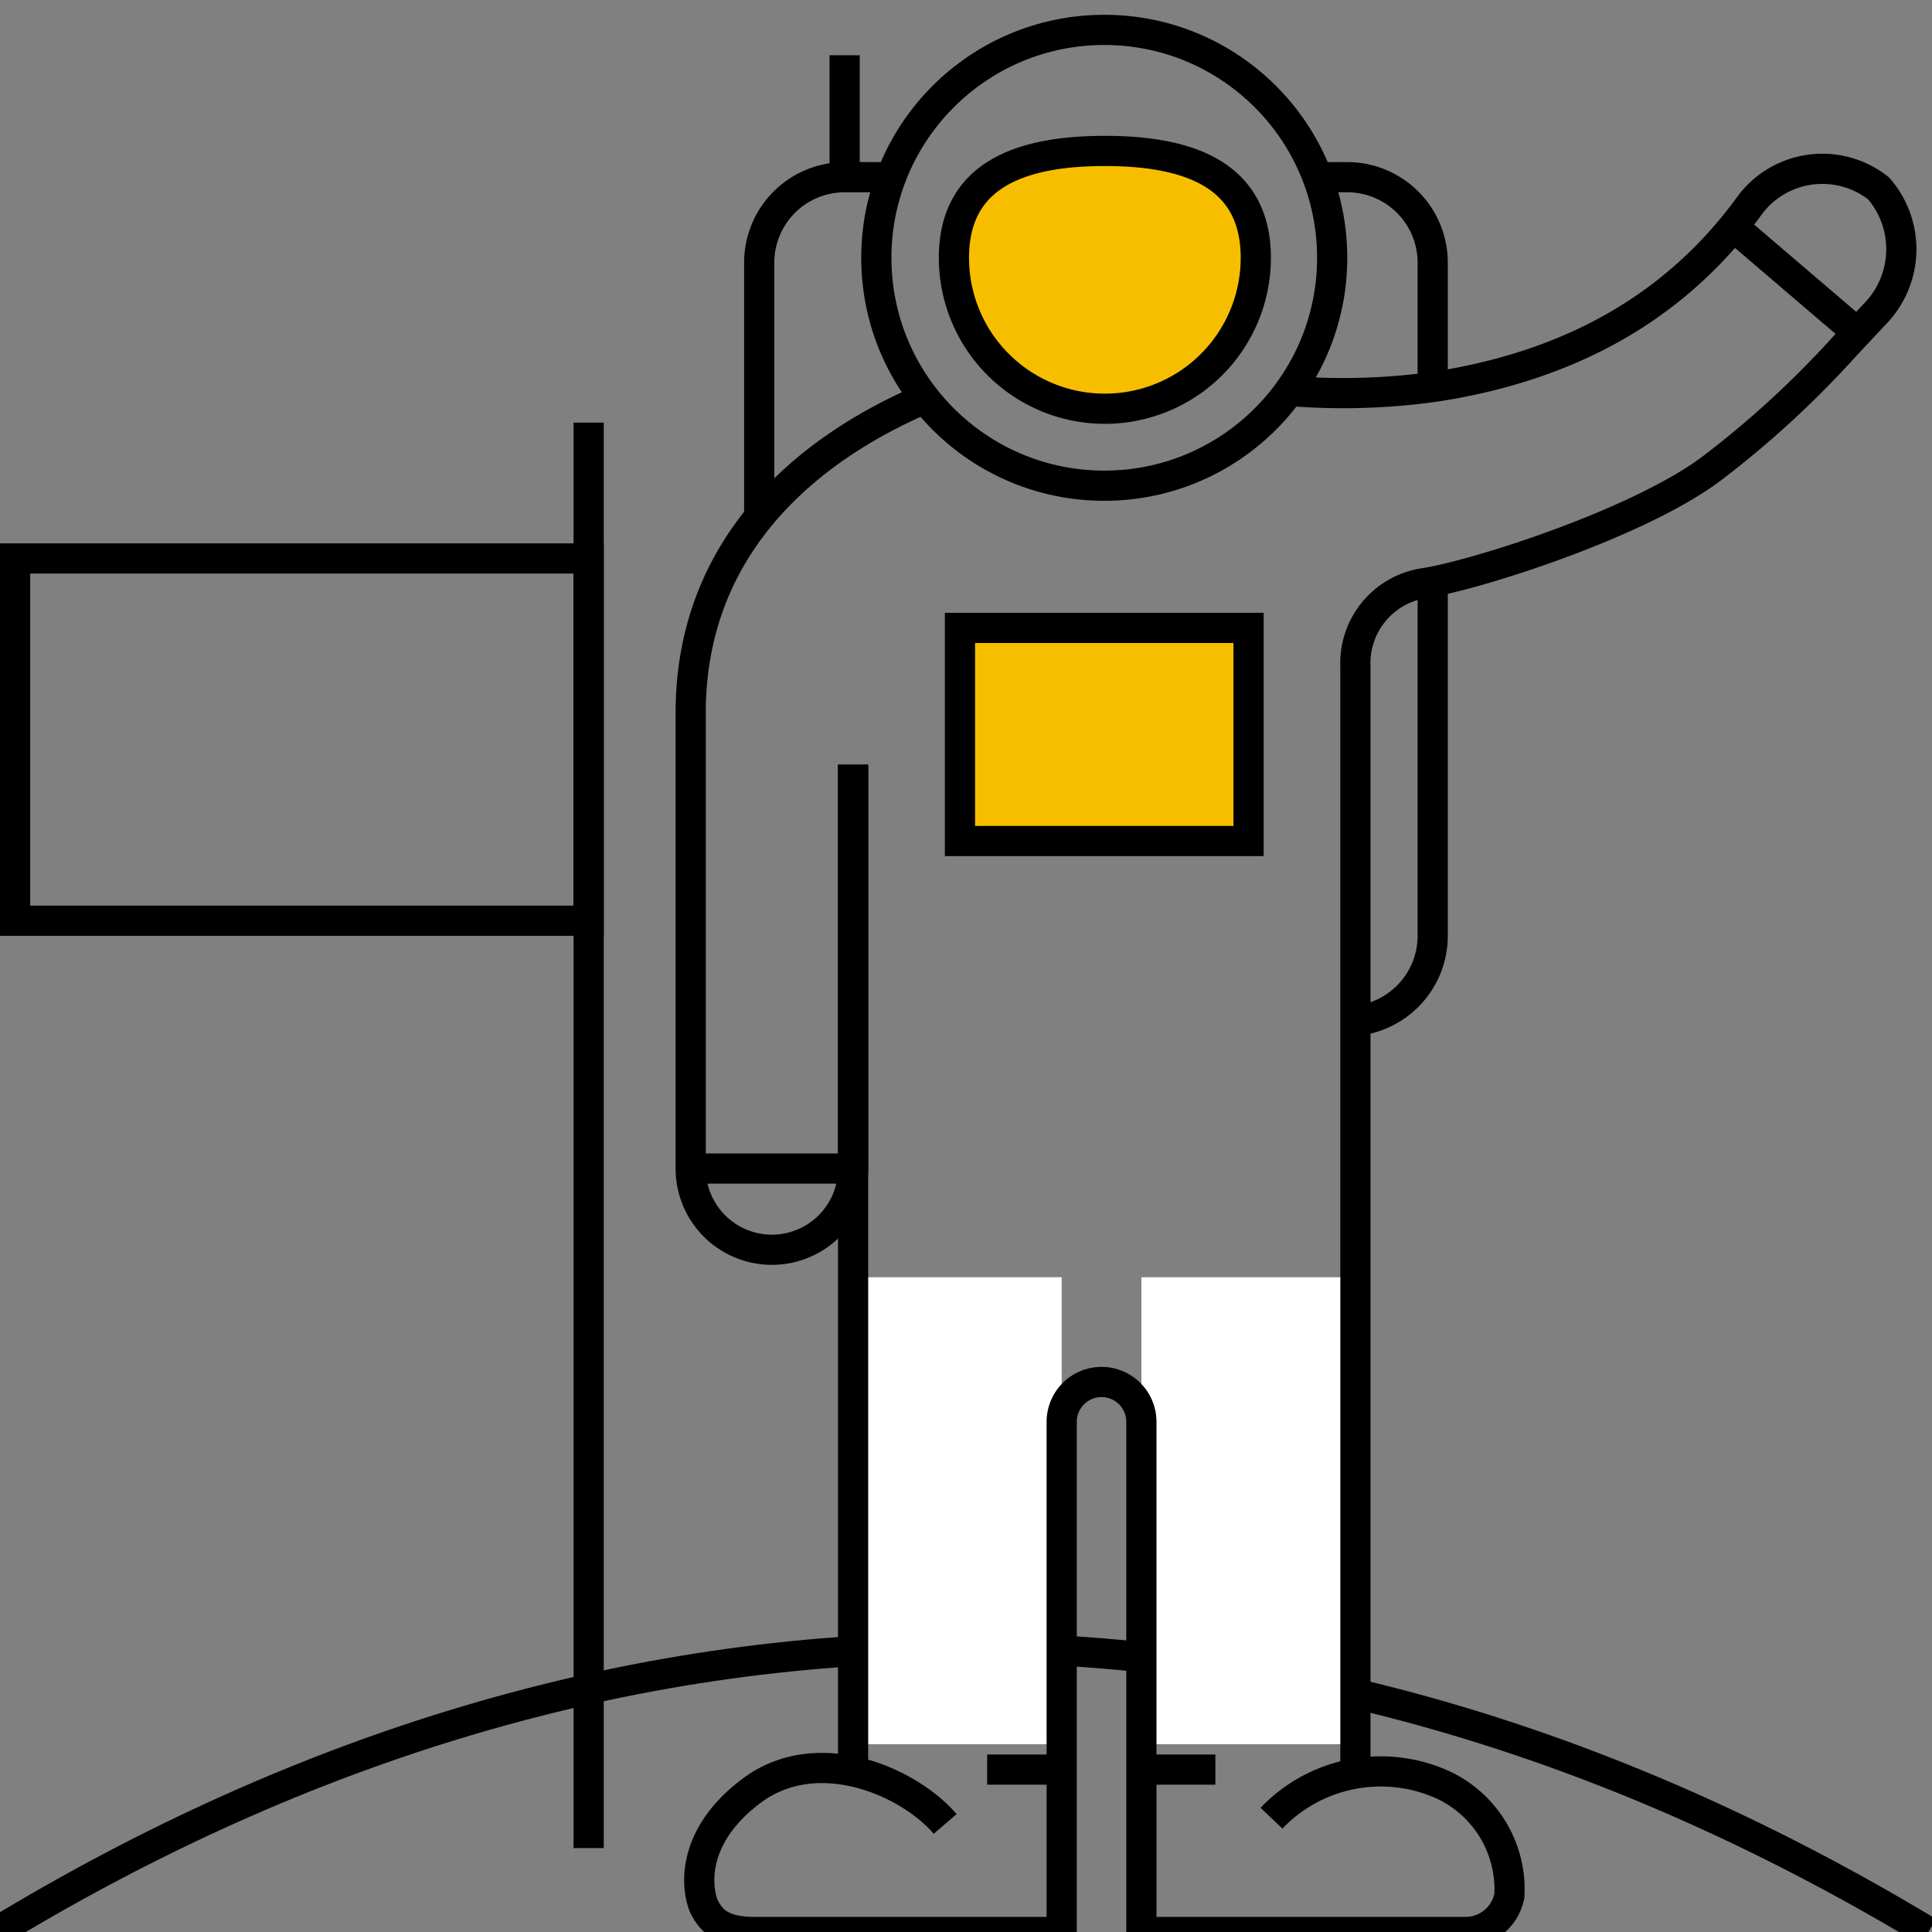 <svg id="Layer_1" data-name="Layer 1" xmlns="http://www.w3.org/2000/svg" viewBox="0 0 64 64"><rect x="0" y="0" width="64" height="64" fill="#808080" stroke="none"/><defs><style>.cls-1{fill:none;}.cls-1,.cls-3{stroke:#000;stroke-miterlimit:10;}.cls-2{fill:#fff;}.cls-3{fill:#f7be00;}</style></defs><title>Values Icons - 03</title><path class="cls-1" d="M63.88,64c-10.17-6.13-20.91-9.42-32-9.42S10,57.86-.12,64"/><rect class="cls-2" x="28.26" y="42.31" width="6.91" height="15.47"/><rect class="cls-2" x="37.81" y="42.31" width="6.91" height="15.47"/><circle class="cls-1" cx="36.58" cy="8.54" r="7.55"/><path class="cls-3" d="M41.6,8.54a5,5,0,0,1-10,0c0-2.77,2.24-3.54,5-3.54S41.6,5.77,41.6,8.54Z"/><path class="cls-1" d="M30.63,13.2c-1.89.83-7.75,3.58-7.75,10.42V38.71a2.69,2.69,0,0,0,2.69,2.69h0a2.69,2.69,0,0,0,2.69-2.69V25.33"/><line class="cls-1" x1="22.88" y1="38.71" x2="28.26" y2="38.71"/><path class="cls-1" d="M31.31,60.42c-1.21-1.41-4.23-2.73-6.41-1.1s-1.78,3.46-1.55,3.89S23.93,64,25,64H35.17V47.09a1.32,1.32,0,0,1,1.32-1.31h0a1.32,1.32,0,0,1,1.32,1.31V64H48.5A1.48,1.48,0,0,0,50,62.8a3.82,3.82,0,0,0-2.19-3.67,5,5,0,0,0-5.69,1.1"/><line class="cls-1" x1="32.7" y1="58.62" x2="35.17" y2="58.62"/><line class="cls-1" x1="37.81" y1="58.62" x2="40.26" y2="58.62"/><line class="cls-1" x1="28.26" y1="25.33" x2="28.26" y2="58.68"/><path class="cls-1" d="M44.9,58.68V22.08a2.68,2.68,0,0,1,2.26-2.76c1.73-.26,7.18-2,9.58-3.83a32.15,32.15,0,0,0,4.35-4l1-1.07a3.07,3.07,0,0,0,.14-4.18h0A3,3,0,0,0,58,6.75C55.9,9.66,52.7,12,47.61,12.8a21.93,21.93,0,0,1-4.9.15"/><line class="cls-1" x1="57.42" y1="7.51" x2="61.55" y2="11.04"/><rect class="cls-3" x="31.8" y="20.8" width="9.56" height="7.06"/><path class="cls-1" d="M47.46,19.26V31a2.83,2.83,0,0,1-2.83,2.83"/><path class="cls-1" d="M43.65,5.87h1A2.83,2.83,0,0,1,47.46,8.7v4.1"/><path class="cls-1" d="M25.15,17.13V8.7A2.83,2.83,0,0,1,28,5.87h1.53"/><line class="cls-1" x1="27.98" y1="5.87" x2="27.98" y2="1.83"/><line class="cls-1" x1="19.5" y1="14" x2="19.5" y2="61.22"/><path d="M19,19V30H1V19H19m1-1H0V31H20V18Z"/></svg>